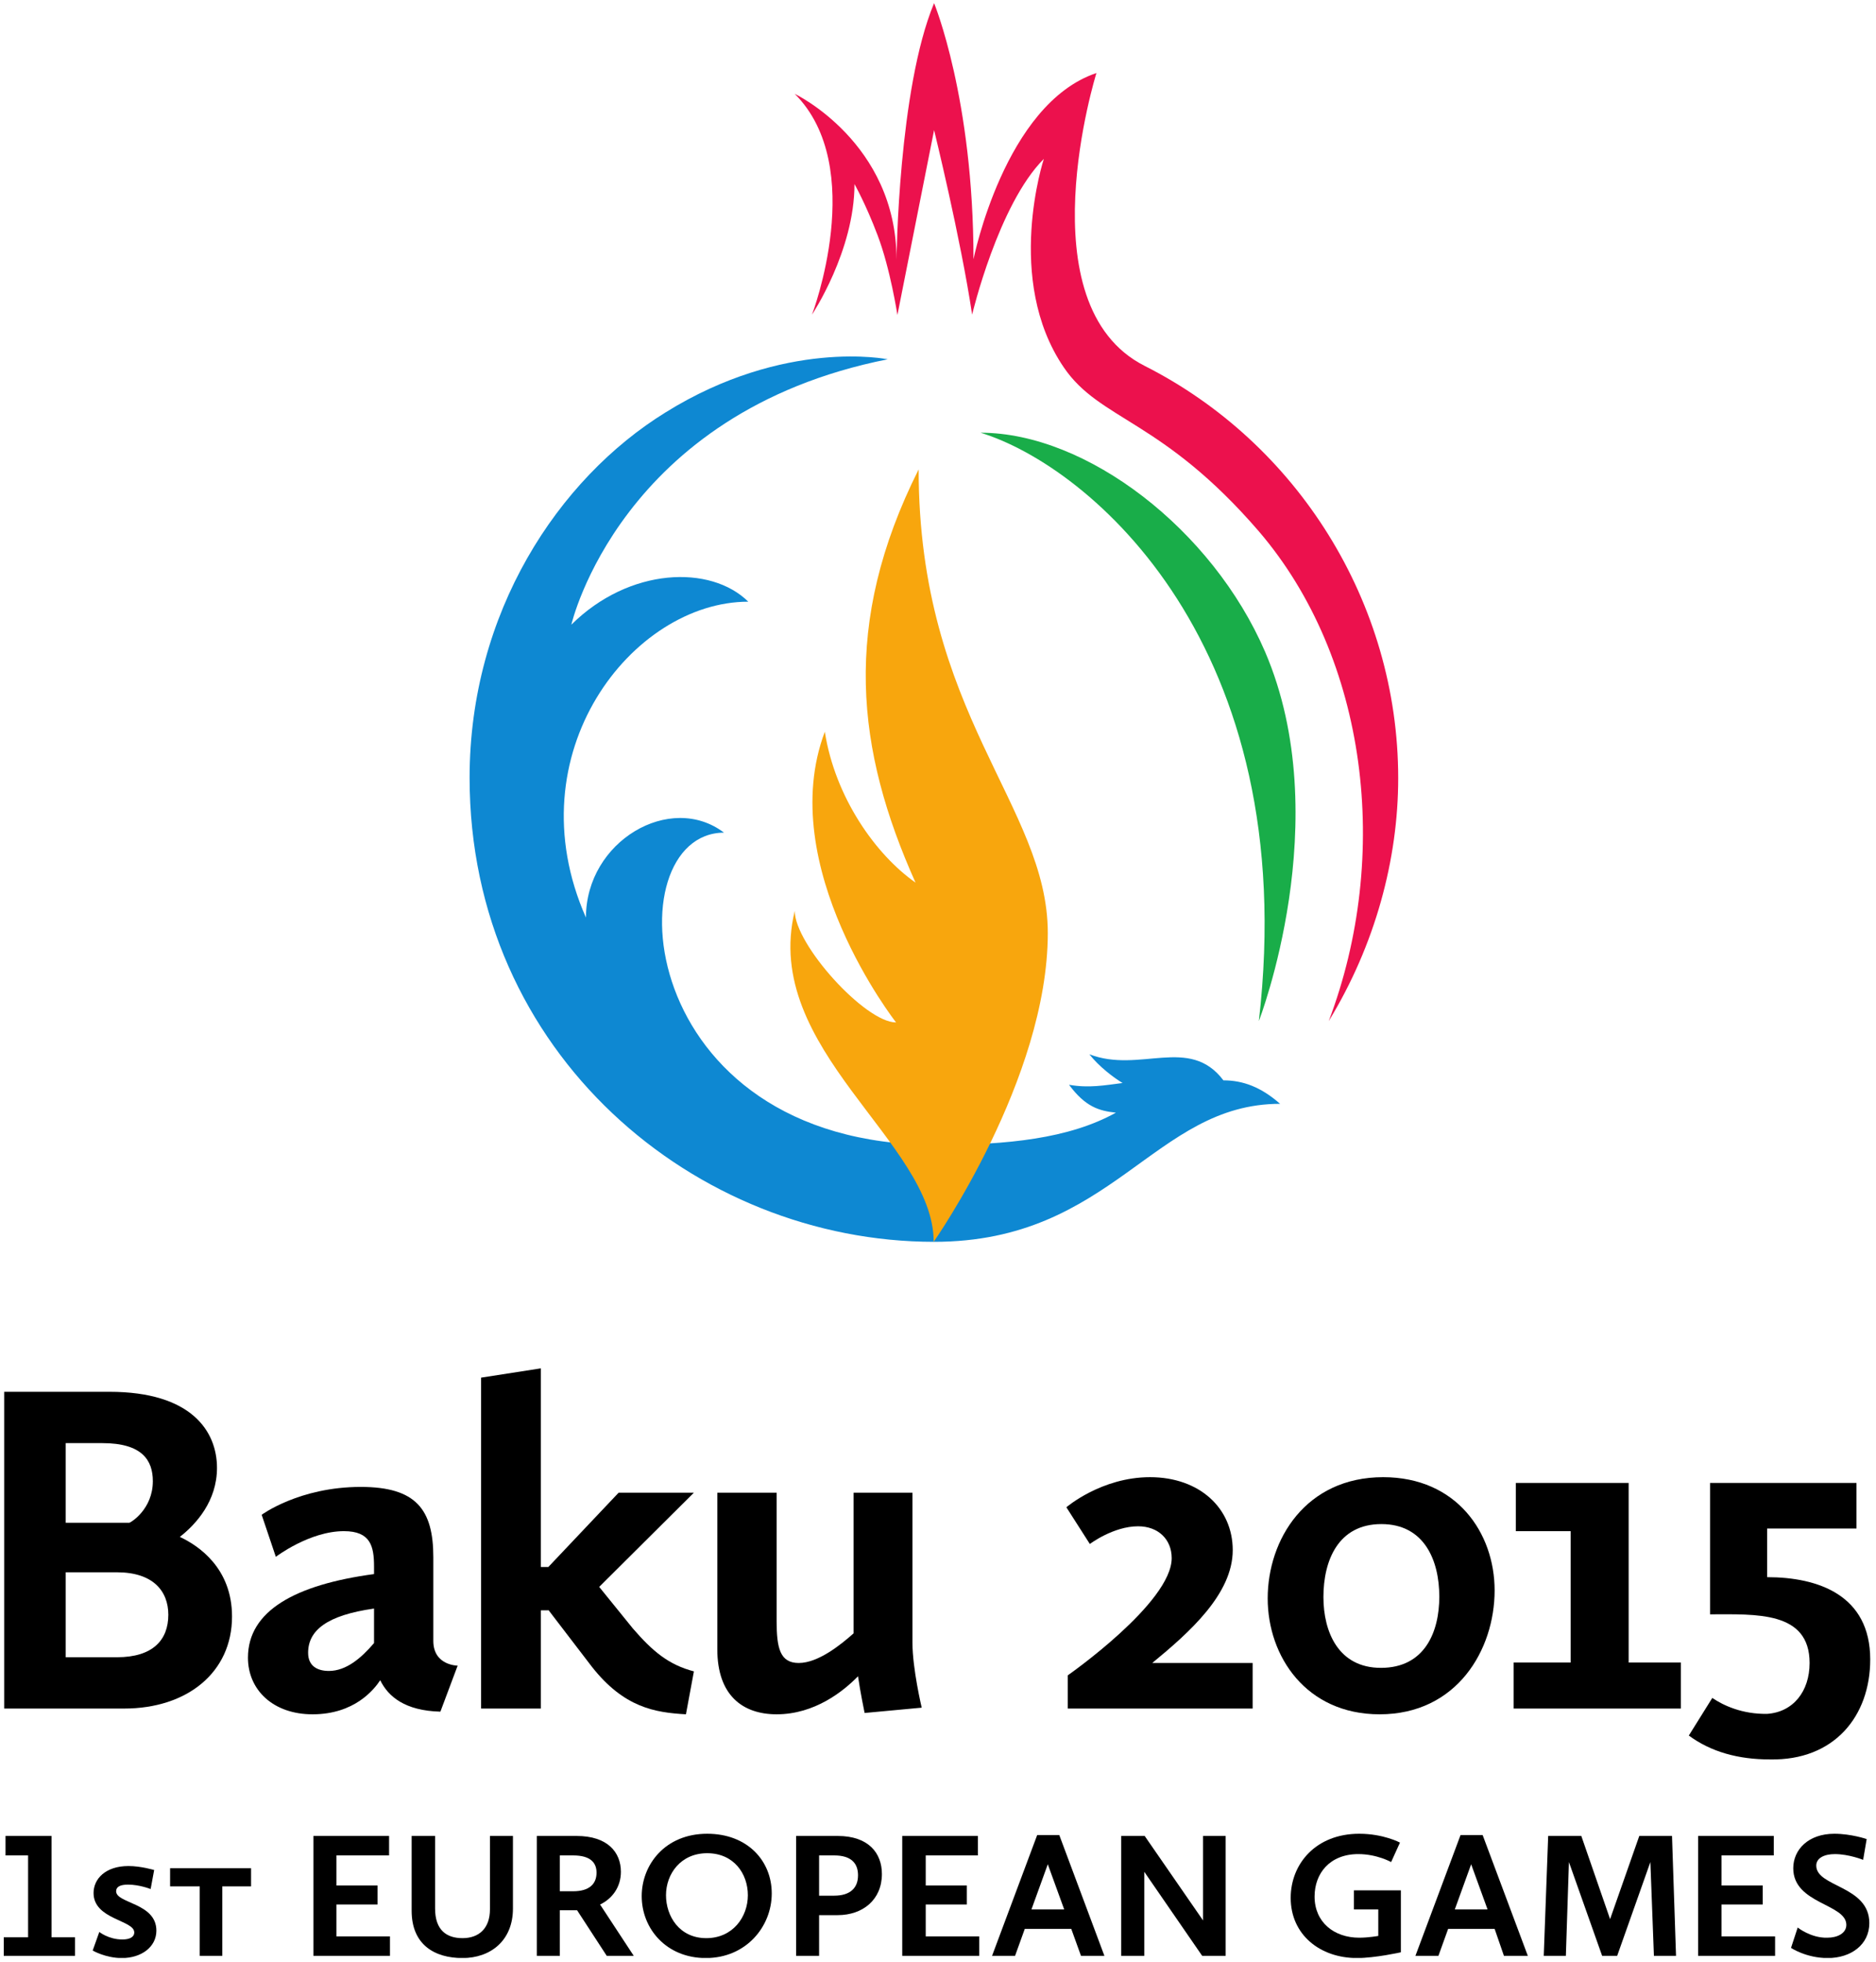 <?xml version="1.0" encoding="UTF-8" standalone="no"?>
<!-- Created with Inkscape (http://www.inkscape.org/) -->

<svg
   xmlns:dc="http://purl.org/dc/elements/1.1/"
   xmlns:cc="http://creativecommons.org/ns#"
   xmlns:rdf="http://www.w3.org/1999/02/22-rdf-syntax-ns#"
   xmlns:svg="http://www.w3.org/2000/svg"
   xmlns="http://www.w3.org/2000/svg"
   xmlns:sodipodi="http://sodipodi.sourceforge.net/DTD/sodipodi-0.dtd"
   xmlns:inkscape="http://www.inkscape.org/namespaces/inkscape"
   width="250"
   height="261.357"
   id="svg4025"
   version="1.1"
   inkscape:version="0.48.5 r10040"
   sodipodi:docname="New document 5">
  <defs
     id="defs4027">
    <clipPath
       clipPathUnits="userSpaceOnUse"
       id="clipPath3257">
      <path
         inkscape:connector-curvature="0"
         d="m 0,0 316.79,0 0,331.9 L 0,331.9 0,0 z"
         id="path3259" />
    </clipPath>
    <clipPath
       clipPathUnits="userSpaceOnUse"
       id="clipPath3271">
      <path
         inkscape:connector-curvature="0"
         d="m 0,331.9 0,-332.522 317.4,0 0,332.522"
         clip-rule="evenodd"
         id="path3273" />
    </clipPath>
    <clipPath
       clipPathUnits="userSpaceOnUse"
       id="clipPath3281">
      <path
         inkscape:connector-curvature="0"
         d="m 0,331.9 0,-332.522 317.4,0 0,332.522"
         clip-rule="evenodd"
         id="path3283" />
    </clipPath>
    <clipPath
       clipPathUnits="userSpaceOnUse"
       id="clipPath3291">
      <path
         inkscape:connector-curvature="0"
         d="m 0,331.9 0,-332.522 317.4,0 0,332.522"
         clip-rule="evenodd"
         id="path3293" />
    </clipPath>
    <clipPath
       clipPathUnits="userSpaceOnUse"
       id="clipPath3301">
      <path
         inkscape:connector-curvature="0"
         d="m 0,331.9 0,-332.522 317.4,0 0,332.522"
         clip-rule="evenodd"
         id="path3303" />
    </clipPath>
    <clipPath
       clipPathUnits="userSpaceOnUse"
       id="clipPath3311">
      <path
         inkscape:connector-curvature="0"
         d="m 0,331.9 0,-332.522 317.4,0 0,332.522"
         clip-rule="evenodd"
         id="path3313" />
    </clipPath>
    <clipPath
       clipPathUnits="userSpaceOnUse"
       id="clipPath3321">
      <path
         inkscape:connector-curvature="0"
         d="m 0,331.9 0,-332.522 317.4,0 0,332.522"
         clip-rule="evenodd"
         id="path3323" />
    </clipPath>
    <clipPath
       clipPathUnits="userSpaceOnUse"
       id="clipPath3331">
      <path
         inkscape:connector-curvature="0"
         d="m 0,331.9 0,-332.522 317.4,0 0,332.522"
         clip-rule="evenodd"
         id="path3333" />
    </clipPath>
    <clipPath
       clipPathUnits="userSpaceOnUse"
       id="clipPath3341">
      <path
         inkscape:connector-curvature="0"
         d="m 0,331.9 0,-332.522 317.4,0 0,332.522"
         clip-rule="evenodd"
         id="path3343" />
    </clipPath>
    <clipPath
       clipPathUnits="userSpaceOnUse"
       id="clipPath3351">
      <path
         inkscape:connector-curvature="0"
         d="m 0,331.9 0,-332.522 317.4,0 0,332.522"
         clip-rule="evenodd"
         id="path3353" />
    </clipPath>
    <clipPath
       clipPathUnits="userSpaceOnUse"
       id="clipPath3361">
      <path
         inkscape:connector-curvature="0"
         d="m 0,331.9 0,-332.522 317.4,0 0,332.522"
         clip-rule="evenodd"
         id="path3363" />
    </clipPath>
    <clipPath
       clipPathUnits="userSpaceOnUse"
       id="clipPath3371">
      <path
         inkscape:connector-curvature="0"
         d="m 0,331.9 0,-332.522 317.4,0 0,332.522"
         clip-rule="evenodd"
         id="path3373" />
    </clipPath>
    <clipPath
       clipPathUnits="userSpaceOnUse"
       id="clipPath3381">
      <path
         inkscape:connector-curvature="0"
         d="m 0,331.9 0,-332.522 317.4,0 0,332.522"
         clip-rule="evenodd"
         id="path3383" />
    </clipPath>
    <clipPath
       clipPathUnits="userSpaceOnUse"
       id="clipPath3391">
      <path
         inkscape:connector-curvature="0"
         d="m 0,331.9 0,-332.522 317.4,0 0,332.522"
         clip-rule="evenodd"
         id="path3393" />
    </clipPath>
    <clipPath
       clipPathUnits="userSpaceOnUse"
       id="clipPath3401">
      <path
         inkscape:connector-curvature="0"
         d="m 0,331.9 0,-332.522 317.4,0 0,332.522"
         clip-rule="evenodd"
         id="path3403" />
    </clipPath>
    <clipPath
       clipPathUnits="userSpaceOnUse"
       id="clipPath3411">
      <path
         inkscape:connector-curvature="0"
         d="m 0,331.9 0,-332.522 317.4,0 0,332.522"
         clip-rule="evenodd"
         id="path3413" />
    </clipPath>
    <clipPath
       clipPathUnits="userSpaceOnUse"
       id="clipPath3421">
      <path
         inkscape:connector-curvature="0"
         d="m 0,331.9 0,-332.522 317.4,0 0,332.522"
         clip-rule="evenodd"
         id="path3423" />
    </clipPath>
    <clipPath
       clipPathUnits="userSpaceOnUse"
       id="clipPath3431">
      <path
         inkscape:connector-curvature="0"
         d="m 0,331.9 0,-332.522 317.4,0 0,332.522"
         clip-rule="evenodd"
         id="path3433" />
    </clipPath>
    <clipPath
       clipPathUnits="userSpaceOnUse"
       id="clipPath3441">
      <path
         inkscape:connector-curvature="0"
         d="m 0,331.9 0,-332.522 317.4,0 0,332.522"
         clip-rule="evenodd"
         id="path3443" />
    </clipPath>
    <clipPath
       clipPathUnits="userSpaceOnUse"
       id="clipPath3451">
      <path
         inkscape:connector-curvature="0"
         d="m 0,331.9 0,-332.522 317.4,0 0,332.522"
         clip-rule="evenodd"
         id="path3453" />
    </clipPath>
    <clipPath
       clipPathUnits="userSpaceOnUse"
       id="clipPath3461">
      <path
         inkscape:connector-curvature="0"
         d="m 0,331.9 0,-332.522 317.4,0 0,332.522"
         clip-rule="evenodd"
         id="path3463" />
    </clipPath>
    <clipPath
       clipPathUnits="userSpaceOnUse"
       id="clipPath3471">
      <path
         inkscape:connector-curvature="0"
         d="m 0,331.9 0,-332.522 317.4,0 0,332.522"
         clip-rule="evenodd"
         id="path3473" />
    </clipPath>
    <clipPath
       clipPathUnits="userSpaceOnUse"
       id="clipPath3481">
      <path
         inkscape:connector-curvature="0"
         d="m 0,331.9 0,-332.522 317.4,0 0,332.522"
         clip-rule="evenodd"
         id="path3483" />
    </clipPath>
    <clipPath
       clipPathUnits="userSpaceOnUse"
       id="clipPath3491">
      <path
         inkscape:connector-curvature="0"
         d="m 0,331.9 0,-332.522 317.4,0 0,332.522"
         clip-rule="evenodd"
         id="path3493" />
    </clipPath>
    <clipPath
       clipPathUnits="userSpaceOnUse"
       id="clipPath3501">
      <path
         inkscape:connector-curvature="0"
         d="m 0,331.9 0,-332.522 317.4,0 0,332.522"
         clip-rule="evenodd"
         id="path3503" />
    </clipPath>
    <clipPath
       clipPathUnits="userSpaceOnUse"
       id="clipPath3511">
      <path
         inkscape:connector-curvature="0"
         d="m 0,331.9 0,-332.522 317.4,0 0,332.522"
         clip-rule="evenodd"
         id="path3513" />
    </clipPath>
    <clipPath
       clipPathUnits="userSpaceOnUse"
       id="clipPath3521">
      <path
         inkscape:connector-curvature="0"
         d="m 0,331.9 0,-332.522 317.4,0 0,332.522"
         clip-rule="evenodd"
         id="path3523" />
    </clipPath>
    <clipPath
       clipPathUnits="userSpaceOnUse"
       id="clipPath3531">
      <path
         inkscape:connector-curvature="0"
         d="m 0,331.9 0,-332.522 317.4,0 0,332.522"
         clip-rule="evenodd"
         id="path3533" />
    </clipPath>
    <clipPath
       clipPathUnits="userSpaceOnUse"
       id="clipPath3541">
      <path
         inkscape:connector-curvature="0"
         d="m 0,331.9 0,-332.522 317.4,0 0,332.522"
         clip-rule="evenodd"
         id="path3543" />
    </clipPath>
  </defs>
  <sodipodi:namedview
     id="base"
     pagecolor="#ffffff"
     bordercolor="#666666"
     borderopacity="1.0"
     inkscape:pageopacity="0.0"
     inkscape:pageshadow="2"
     inkscape:zoom="1.1416016"
     inkscape:cx="253.27655"
     inkscape:cy="29.204512"
     inkscape:document-units="px"
     inkscape:current-layer="layer1"
     showgrid="false"
     fit-margin-left="0.5"
     fit-margin-bottom="0.5"
     fit-margin-top="0.5"
     fit-margin-right="0.5"
     inkscape:window-width="1231"
     inkscape:window-height="1032"
     inkscape:window-x="683"
     inkscape:window-y="-19"
     inkscape:window-maximized="0" />
  <g
     inkscape:label="Layer 1"
     inkscape:groupmode="layer"
     id="layer1"
     transform="translate(-196.18,-187.211)">
    <g
       id="g3251"
       transform="matrix(3.462,0,0,-3.621,196.68,448.068)">
      <g
         id="g3253"
         transform="scale(0.227,0.217)">
        <g
           id="g3255"
           clip-path="url(#clipPath3257)">
          <g
             id="g3261">
            <g
               id="g3263">
              <g
                 id="g3265" />
            </g>
            <g
               id="g3267">
              <g
                 id="g3269"
                 clip-path="url(#clipPath3271)">
                <path
                   d="m 206.82,148.8 0,0 c -5.77,7.65 -14.17,1.12 -22.73,4.42 1.65,-2.1 4.13,-3.97 5.63,-4.87 -3,-0.38 -5.7,-0.9 -9.08,-0.3 2.78,-3.75 5.1,-4.43 7.95,-4.73 -7.95,-4.42 -18.52,-5.47 -30.38,-5.47 -51.83,0 -54.76,52.88 -36.08,52.95 -9.08,6.9 -23.407,-1.42 -23.407,-14.4 -12.303,27.83 7.877,53.56 27.527,53.56 -6.37,6.3 -20.17,5.85 -30.002,-3.9 0,0 8.252,36 53.642,45 0,0 -17.41,3.6 -37.66,-9 -18.233,-11.25 -33.236,-33.98 -33.236,-61.96 0,-46.8 38.336,-78.68 78.766,-78.68 30.31,0 37.21,23.4 58.67,23.4 -3.23,2.85 -6.31,3.98 -9.61,3.98 z"
                   style="fill:#0e88d2;fill-opacity:1;fill-rule:nonzero;stroke:none"
                   id="path3275"
                   inkscape:connector-curvature="0" />
              </g>
            </g>
            <g
               id="g3277">
              <g
                 id="g3279"
                 clip-path="url(#clipPath3281)">
                <path
                   d="m 137.06,278.64 0,0 c 0,0 7.2,10.8 7.2,22.13 0,0 1.95,-3.45 3.9,-8.63 2.18,-5.7 3.38,-13.57 3.38,-13.57 l 6.22,31.35 c 0,0 4.5,-18.3 6.45,-31.28 0,0 4.43,18.68 12.16,26.4 0,0 -6.75,-20.47 3.37,-35.33 6.15,-9.07 16.66,-8.77 33.09,-27.82 18.45,-21.53 22.5,-54.99 11.85,-83.04 7.88,12.9 11.78,27.45 11.78,41.18 0,29.85 -17.18,56.86 -42.99,69.91 -20.48,10.35 -8.18,49.66 -8.18,49.66 -15.6,-5.25 -20.85,-31.58 -20.85,-31.58 0,27.23 -6.68,43.43 -6.68,43.43 -6.07,-14.55 -6.37,-43.51 -6.37,-43.51 0,19.88 -17.26,28.13 -17.26,28.13 12.45,-12.45 2.93,-37.43 2.93,-37.43 z"
                   style="fill:#ec114d;fill-opacity:1;fill-rule:nonzero;stroke:none"
                   id="path3285"
                   inkscape:connector-curvature="0" />
              </g>
            </g>
            <g
               id="g3287">
              <g
                 id="g3289"
                 clip-path="url(#clipPath3291)">
                <path
                   d="m 157.69,121.42 0,0 c 0,0 19.35,27.6 19.35,52.36 0,21.6 -21.9,37.05 -21.9,78.61 -13.13,-26.18 -10.58,-47.63 -0.53,-70.06 -6.75,4.72 -13.65,14.47 -15.38,25.58 -8.62,-22.88 12.08,-49.29 12.08,-49.29 -5.25,0 -17.18,13.21 -17.18,18.91 -5.7,-23.48 23.56,-39.16 23.56,-56.11 z"
                   style="fill:#f8a60d;fill-opacity:1;fill-rule:nonzero;stroke:none"
                   id="path3295"
                   inkscape:connector-curvature="0" />
              </g>
            </g>
            <g
               id="g3297">
              <g
                 id="g3299"
                 clip-path="url(#clipPath3301)">
                <path
                   d="m 212.83,158.85 0,0 c 0,0 13.27,34.2 1.05,62.63 -8.93,20.71 -30.24,37.13 -48.24,37.13 18.6,-5.7 54.54,-36.15 47.19,-99.76 z"
                   style="fill:#19ad49;fill-opacity:1;fill-rule:nonzero;stroke:none"
                   id="path3305"
                   inkscape:connector-curvature="0" />
              </g>
            </g>
            <g
               id="g3307">
              <g
                 id="g3309"
                 clip-path="url(#clipPath3311)">
                <path
                   d="m 19.205,50.984 0,0 c 6.076,0 8.702,2.926 8.702,7.201 0,4.051 -2.626,7.201 -8.702,7.201 l -8.703,0 0,-14.402 8.703,0 0,0 z m -8.703,22.803 0,0 10.803,0 c 0.3,0.076 3.976,2.326 3.976,7.051 0,3.526 -1.8,6.451 -8.552,6.451 l -6.227,0 0,-13.502 0,0 z m -10.427,22.204 0,0 17.854,0 c 13.879,0 18.23,-6.676 18.23,-12.902 0,-5.626 -3.526,-9.527 -6.302,-11.702 3.226,-1.5 8.852,-5.326 8.852,-13.502 0,-9.451 -7.577,-15.602 -18.304,-15.602 l -20.33,0 0,53.708 z"
                   style="fill:#000000;fill-opacity:1;fill-rule:nonzero;stroke:none"
                   id="path3315"
                   inkscape:connector-curvature="0" />
              </g>
            </g>
            <g
               id="g3317">
              <g
                 id="g3319"
                 clip-path="url(#clipPath3321)">
                <path
                   d="m 62.79,53.385 0,0 0,5.851 C 54.838,58.11 51.612,55.56 51.612,51.735 c 0,-2.251 1.576,-3.076 3.526,-3.076 2.926,0 5.476,2.175 7.652,4.726 l 0,0 z m 0,11.701 0,0 0,1.275 c 0,3.451 -0.6,6.001 -5.101,6.001 -5.852,0 -11.553,-4.35 -11.553,-4.35 l -2.401,7.126 c 0,0 6.377,4.725 16.804,4.725 9.378,0 12.303,-3.825 12.303,-11.926 l 0,-14.177 c 0,-4.201 4.126,-4.201 4.126,-4.201 l -2.925,-7.801 c -6.002,0.15 -8.853,2.551 -10.203,5.326 -1.05,-1.575 -4.351,-5.776 -11.478,-5.776 -6.676,0 -10.952,4.126 -10.952,9.601 0,7.951 8.027,12.377 21.38,14.177 z"
                   style="fill:#000000;fill-opacity:1;fill-rule:nonzero;stroke:none"
                   id="path3325"
                   inkscape:connector-curvature="0" />
              </g>
            </g>
            <g
               id="g3327">
              <g
                 id="g3329"
                 clip-path="url(#clipPath3331)">
                <path
                   d="m 121,78.888 0,0 10.06,0 0,-21.828 c 0,-4.575 0.6,-7.051 3.75,-7.051 3.37,0 7.27,3.226 9.3,5.026 l 0,23.853 9.98,0 0,-25.428 c 0,-4.426 1.57,-11.027 1.57,-11.027 l -9.68,-0.9 c 0,0 -0.75,3.601 -1.12,6.226 -2.48,-2.55 -7.35,-6.451 -13.8,-6.451 -5.78,0 -10.06,3.226 -10.06,11.027 l 0,26.553 z"
                   style="fill:#000000;fill-opacity:1;fill-rule:nonzero;stroke:none"
                   id="path3335"
                   inkscape:connector-curvature="0" />
              </g>
            </g>
            <g
               id="g3337">
              <g
                 id="g3339"
                 clip-path="url(#clipPath3341)">
                <path
                   d="m 180.42,47.909 0,0 c 0,0 17.63,12.302 17.63,19.878 0,3.15 -2.25,5.4 -5.7,5.4 -4.21,0 -8.18,-3 -8.18,-3 l -3.98,6.226 c 0,0 5.93,5.101 14.18,5.101 8.4,0 14.03,-5.251 14.03,-12.377 0,-7.426 -7.35,-13.952 -13.65,-19.128 l 17.03,0 0,-7.726 -31.36,0 0,5.626 z"
                   style="fill:#000000;fill-opacity:1;fill-rule:nonzero;stroke:none"
                   id="path3345"
                   inkscape:connector-curvature="0" />
              </g>
            </g>
            <g
               id="g3347">
              <g
                 id="g3349"
                 clip-path="url(#clipPath3351)">
                <path
                   d="m 233.53,49.184 0,0 c 7.43,0 9.9,6.076 9.9,12.077 0,6.151 -2.55,12.301 -9.82,12.301 -7.36,0 -9.83,-6.225 -9.83,-12.376 0,-5.926 2.55,-12.002 9.75,-12.002 l 0,0 z m 0.38,32.33 0,0 c 12.45,0 18.9,-9.452 18.9,-19.203 0,-10.051 -6.38,-21.003 -19.5,-21.003 -12.46,0 -18.98,9.826 -18.98,19.653 0,9.976 6.45,20.553 19.58,20.553 z"
                   style="fill:#000000;fill-opacity:1;fill-rule:nonzero;stroke:none"
                   id="path3355"
                   inkscape:connector-curvature="0" />
              </g>
            </g>
            <g
               id="g3357">
              <g
                 id="g3359"
                 clip-path="url(#clipPath3361)">
                <path
                   d="m 256.04,50.084 0,0 9.67,0 0,22.278 -9.3,0 0,8.176 19.13,0 0,-30.454 8.85,0 0,-7.801 -28.35,0 0,7.801 z"
                   style="fill:#000000;fill-opacity:1;fill-rule:nonzero;stroke:none"
                   id="path3365"
                   inkscape:connector-curvature="0" />
              </g>
            </g>
            <g
               id="g3367">
              <g
                 id="g3369"
                 clip-path="url(#clipPath3371)">
                <path
                   d="m 299.02,64.561 0,0 0,8.251 15.15,0 0,7.726 -24.83,0 0,-22.278 c 7.73,0 16.88,0.6 16.88,-8.251 0,-4.8 -2.77,-8.326 -7.2,-8.626 -4.2,-0.075 -7.43,1.425 -9.3,2.7 l -3.98,-6.375 c 3.75,-2.776 8.4,-4.051 13.73,-4.051 10.95,-0.225 17.03,7.351 17.03,16.952 0,10.877 -8.78,13.952 -17.48,13.952 z"
                   style="fill:#000000;fill-opacity:1;fill-rule:nonzero;stroke:none"
                   id="path3375"
                   inkscape:connector-curvature="0" />
              </g>
            </g>
            <g
               id="g3377">
              <g
                 id="g3379"
                 clip-path="url(#clipPath3381)">
                <path
                   d="m 106.68,55.86 0,0 -5.71,7.051 16.06,15.977 -12.76,0 -11.923,-12.602 -1.275,0 0,33.68 -10.128,-1.575 0,-56.108 10.128,0 0,16.652 1.275,0 0,0.075 7.352,-9.601 c 5.471,-6.976 10.731,-7.801 15.981,-8.101 l 1.35,7.276 c -4.28,1.125 -6.98,3.376 -10.35,7.276 z"
                   style="fill:#000000;fill-opacity:1;fill-rule:nonzero;stroke:none"
                   id="path3385"
                   inkscape:connector-curvature="0" />
              </g>
            </g>
            <g
               id="g3387">
              <g
                 id="g3389"
                 clip-path="url(#clipPath3391)">
                <path
                   d="m 0,3.503 0,0 4.126,0 0,13.877 -3.826,0 0,3.3 7.802,0 0,-17.177 3.976,0 0,-3.15 -12.078,0 0,3.15 z"
                   style="fill:#000000;fill-opacity:1;fill-rule:nonzero;stroke:none"
                   id="path3395"
                   inkscape:connector-curvature="0" />
              </g>
            </g>
            <g
               id="g3397">
              <g
                 id="g3399"
                 clip-path="url(#clipPath3401)">
                <path
                   d="m 16.204,4.403 0,0 c 0,0 1.575,-1.275 3.901,-1.275 1.2,0 2.025,0.375 2.025,1.2 0,2.1 -6.901,2.175 -6.901,6.676 0,2.4 2.025,4.576 5.926,4.576 2.101,0 4.351,-0.675 4.351,-0.675 l -0.6,-3.226 c 0,0 -1.876,0.75 -3.826,0.75 -1.35,0 -2.025,-0.375 -2.025,-1.125 0,-2.1 6.826,-1.95 6.826,-6.676 0,-2.775 -2.55,-4.651 -5.851,-4.651 -2.776,0 -4.951,1.275 -4.951,1.275 l 1.125,3.15 z"
                   style="fill:#000000;fill-opacity:1;fill-rule:nonzero;stroke:none"
                   id="path3405"
                   inkscape:connector-curvature="0" />
              </g>
            </g>
            <g
               id="g3407">
              <g
                 id="g3409"
                 clip-path="url(#clipPath3411)">
                <path
                   d="m 33.233,12.129 0,0 -5.026,0 0,3.076 13.728,0 0,-3.076 -4.876,0 0,-11.776 -3.826,0 0,11.776 z"
                   style="fill:#000000;fill-opacity:1;fill-rule:nonzero;stroke:none"
                   id="path3415"
                   inkscape:connector-curvature="0" />
              </g>
            </g>
            <g
               id="g3417">
              <g
                 id="g3419"
                 clip-path="url(#clipPath3421)">
                <path
                   d="m 52.512,20.68 0,0 12.828,0 0,-3.3 -8.927,0 0,-5.101 6.977,0 0,-3.225 -6.977,0 0,-5.401 9.077,0 0,-3.3 -12.978,0 0,20.327 z"
                   style="fill:#000000;fill-opacity:1;fill-rule:nonzero;stroke:none"
                   id="path3425"
                   inkscape:connector-curvature="0" />
              </g>
            </g>
            <g
               id="g3427">
              <g
                 id="g3429"
                 clip-path="url(#clipPath3431)">
                <path
                   d="m 69.166,20.68 0,0 3.976,0 0,-12.301 c 0,-3.675 1.951,-5.026 4.651,-5.026 2.776,0 4.652,1.65 4.652,4.876 l 0,12.451 3.9,0 0,-12.301 c 0,-5.476 -3.825,-8.401 -8.552,-8.401 -4.726,0 -8.627,2.25 -8.627,8.026 l 0,12.676 z"
                   style="fill:#000000;fill-opacity:1;fill-rule:nonzero;stroke:none"
                   id="path3435"
                   inkscape:connector-curvature="0" />
              </g>
            </g>
            <g
               id="g3437">
              <g
                 id="g3439"
                 clip-path="url(#clipPath3441)">
                <path
                   d="m 96.548,11.304 0,0 c 2.7,0 3.972,1.2 3.972,3.15 0,1.651 -0.971,2.926 -3.972,2.926 l -2.251,0 0,-6.076 2.251,0 0,0 z m -6.152,9.376 0,0 6.752,0 c 5.252,0 7.502,-2.775 7.502,-6.076 0,-2.625 -1.5,-4.575 -3.53,-5.55 l 5.71,-8.701 -4.58,0 -5.027,7.726 -2.926,0 0,-7.726 -3.901,0 0,20.327 z"
                   style="fill:#000000;fill-opacity:1;fill-rule:nonzero;stroke:none"
                   id="path3445"
                   inkscape:connector-curvature="0" />
              </g>
            </g>
            <g
               id="g3447">
              <g
                 id="g3449"
                 clip-path="url(#clipPath3451)">
                <path
                   d="m 119.13,3.353 0,0 c 4.5,0 7.05,3.601 7.05,7.276 0,3.675 -2.4,7.126 -6.9,7.126 -4.5,0 -6.98,-3.526 -6.98,-7.126 0,-3.526 2.25,-7.276 6.83,-7.276 l 0,0 z m 0.15,17.702 0,0 c 6.82,0 10.95,-4.575 10.95,-10.126 0,-5.626 -4.35,-10.951 -11.18,-10.951 -6.67,0 -10.87,4.951 -10.87,10.501 0,5.326 3.97,10.576 11.1,10.576 z"
                   style="fill:#000000;fill-opacity:1;fill-rule:nonzero;stroke:none"
                   id="path3455"
                   inkscape:connector-curvature="0" />
              </g>
            </g>
            <g
               id="g3457">
              <g
                 id="g3459"
                 clip-path="url(#clipPath3461)">
                <path
                   d="m 140.81,10.554 0,0 c 2.77,0 4.05,1.35 4.05,3.45 0,1.951 -1.05,3.376 -4.05,3.376 l -2.55,0 0,-6.826 2.55,0 0,0 z m -6.45,10.126 0,0 7.05,0 c 5.25,0 7.5,-2.925 7.5,-6.451 0,-4.35 -3.23,-6.976 -7.5,-6.976 l -3.15,0 0,-6.901 -3.9,0 0,20.327 z"
                   style="fill:#000000;fill-opacity:1;fill-rule:nonzero;stroke:none"
                   id="path3465"
                   inkscape:connector-curvature="0" />
              </g>
            </g>
            <g
               id="g3467">
              <g
                 id="g3469"
                 clip-path="url(#clipPath3471)">
                <path
                   d="m 152.36,20.68 0,0 12.83,0 0,-3.3 -8.85,0 0,-5.101 6.97,0 0,-3.225 -6.97,0 0,-5.401 9.07,0 0,-3.3 -13.05,0 0,20.327 z"
                   style="fill:#000000;fill-opacity:1;fill-rule:nonzero;stroke:none"
                   id="path3475"
                   inkscape:connector-curvature="0" />
              </g>
            </g>
            <g
               id="g3477">
              <g
                 id="g3479"
                 clip-path="url(#clipPath3481)">
                <path
                   d="m 174.27,8.229 0,0 5.55,0 -2.78,7.651 -2.77,-7.651 0,0 z m 0.97,12.601 0,0 3.75,0 7.65,-20.477 -3.97,0 -1.65,4.576 -7.88,0 -1.65,-4.576 -3.9,0 7.65,20.477 z"
                   style="fill:#000000;fill-opacity:1;fill-rule:nonzero;stroke:none"
                   id="path3485"
                   inkscape:connector-curvature="0" />
              </g>
            </g>
            <g
               id="g3487">
              <g
                 id="g3489"
                 clip-path="url(#clipPath3491)">
                <path
                   d="m 189.49,20.68 0,0 3.98,0 9.9,-14.327 0,14.327 3.83,0 0,-20.327 -3.98,0 -9.82,14.251 0,-14.251 -3.91,0 0,20.327 z"
                   style="fill:#000000;fill-opacity:1;fill-rule:nonzero;stroke:none"
                   id="path3495"
                   inkscape:connector-curvature="0" />
              </g>
            </g>
            <g
               id="g3497">
              <g
                 id="g3499"
                 clip-path="url(#clipPath3501)">
                <path
                   d="m 229.85,21.055 0,0 c 4.13,0 6.91,-1.5 6.91,-1.5 l -1.5,-3.3 c 0,0 -2.4,1.35 -5.56,1.35 -4.87,0 -7.42,-3.301 -7.42,-7.201 0,-4.351 3.3,-6.976 7.57,-6.976 1.58,0 3.23,0.3 3.23,0.3 l 0,4.501 -4.13,0 0,3.225 7.96,0 0,-10.501 c 0,0 -4.35,-0.975 -7.43,-0.975 -6.3,0 -11.25,3.976 -11.25,10.201 0,5.776 4.27,10.876 11.62,10.876 z"
                   style="fill:#000000;fill-opacity:1;fill-rule:nonzero;stroke:none"
                   id="path3505"
                   inkscape:connector-curvature="0" />
              </g>
            </g>
            <g
               id="g3507">
              <g
                 id="g3509"
                 clip-path="url(#clipPath3511)">
                <path
                   d="m 246.06,8.229 0,0 5.55,0 -2.78,7.651 -2.77,-7.651 0,0 z m 0.97,12.601 0,0 3.75,0 7.66,-20.477 -4.05,0 -1.58,4.576 -7.88,0 -1.65,-4.576 -3.9,0 7.65,20.477 z"
                   style="fill:#000000;fill-opacity:1;fill-rule:nonzero;stroke:none"
                   id="path3515"
                   inkscape:connector-curvature="0" />
              </g>
            </g>
            <g
               id="g3517">
              <g
                 id="g3519"
                 clip-path="url(#clipPath3521)">
                <path
                   d="m 261.89,20.68 0,0 5.62,0 4.88,-14.102 4.95,14.102 5.55,0 0.68,-20.327 -3.75,0 -0.6,15.902 -5.63,-15.902 -2.55,0 -5.63,15.902 -0.52,-15.902 -3.75,0 0.75,20.327 z"
                   style="fill:#000000;fill-opacity:1;fill-rule:nonzero;stroke:none"
                   id="path3525"
                   inkscape:connector-curvature="0" />
              </g>
            </g>
            <g
               id="g3527">
              <g
                 id="g3529"
                 clip-path="url(#clipPath3531)">
                <path
                   d="m 287.32,20.68 0,0 12.83,0 0,-3.3 -8.86,0 0,-5.101 6.98,0 0,-3.225 -6.98,0 0,-5.401 9.08,0 0,-3.3 -13.05,0 0,20.327 z"
                   style="fill:#000000;fill-opacity:1;fill-rule:nonzero;stroke:none"
                   id="path3535"
                   inkscape:connector-curvature="0" />
              </g>
            </g>
            <g
               id="g3537">
              <g
                 id="g3539"
                 clip-path="url(#clipPath3541)">
                <path
                   d="m 304.2,5.153 0,0 c 0,0 2.25,-1.8 5.02,-1.725 1.73,0 3.23,0.75 3.23,2.175 0,3.6 -9,3.526 -9,9.602 0,3.15 2.55,5.85 6.97,5.85 2.85,0 5.48,-0.9 5.48,-0.9 l -0.6,-3.525 c 0,0 -2.4,0.975 -4.8,0.975 -1.8,0 -3.15,-0.675 -3.15,-1.95 0,-3.676 9,-3.376 9,-9.752 0,-3.675 -3.15,-5.926 -7.05,-5.926 -3.68,0 -6.23,1.725 -6.23,1.725 l 1.13,3.45 z"
                   style="fill:#000000;fill-opacity:1;fill-rule:nonzero;stroke:none"
                   id="path3545"
                   inkscape:connector-curvature="0" />
              </g>
            </g>
          </g>
        </g>
      </g>
    </g>
  </g>
</svg>
